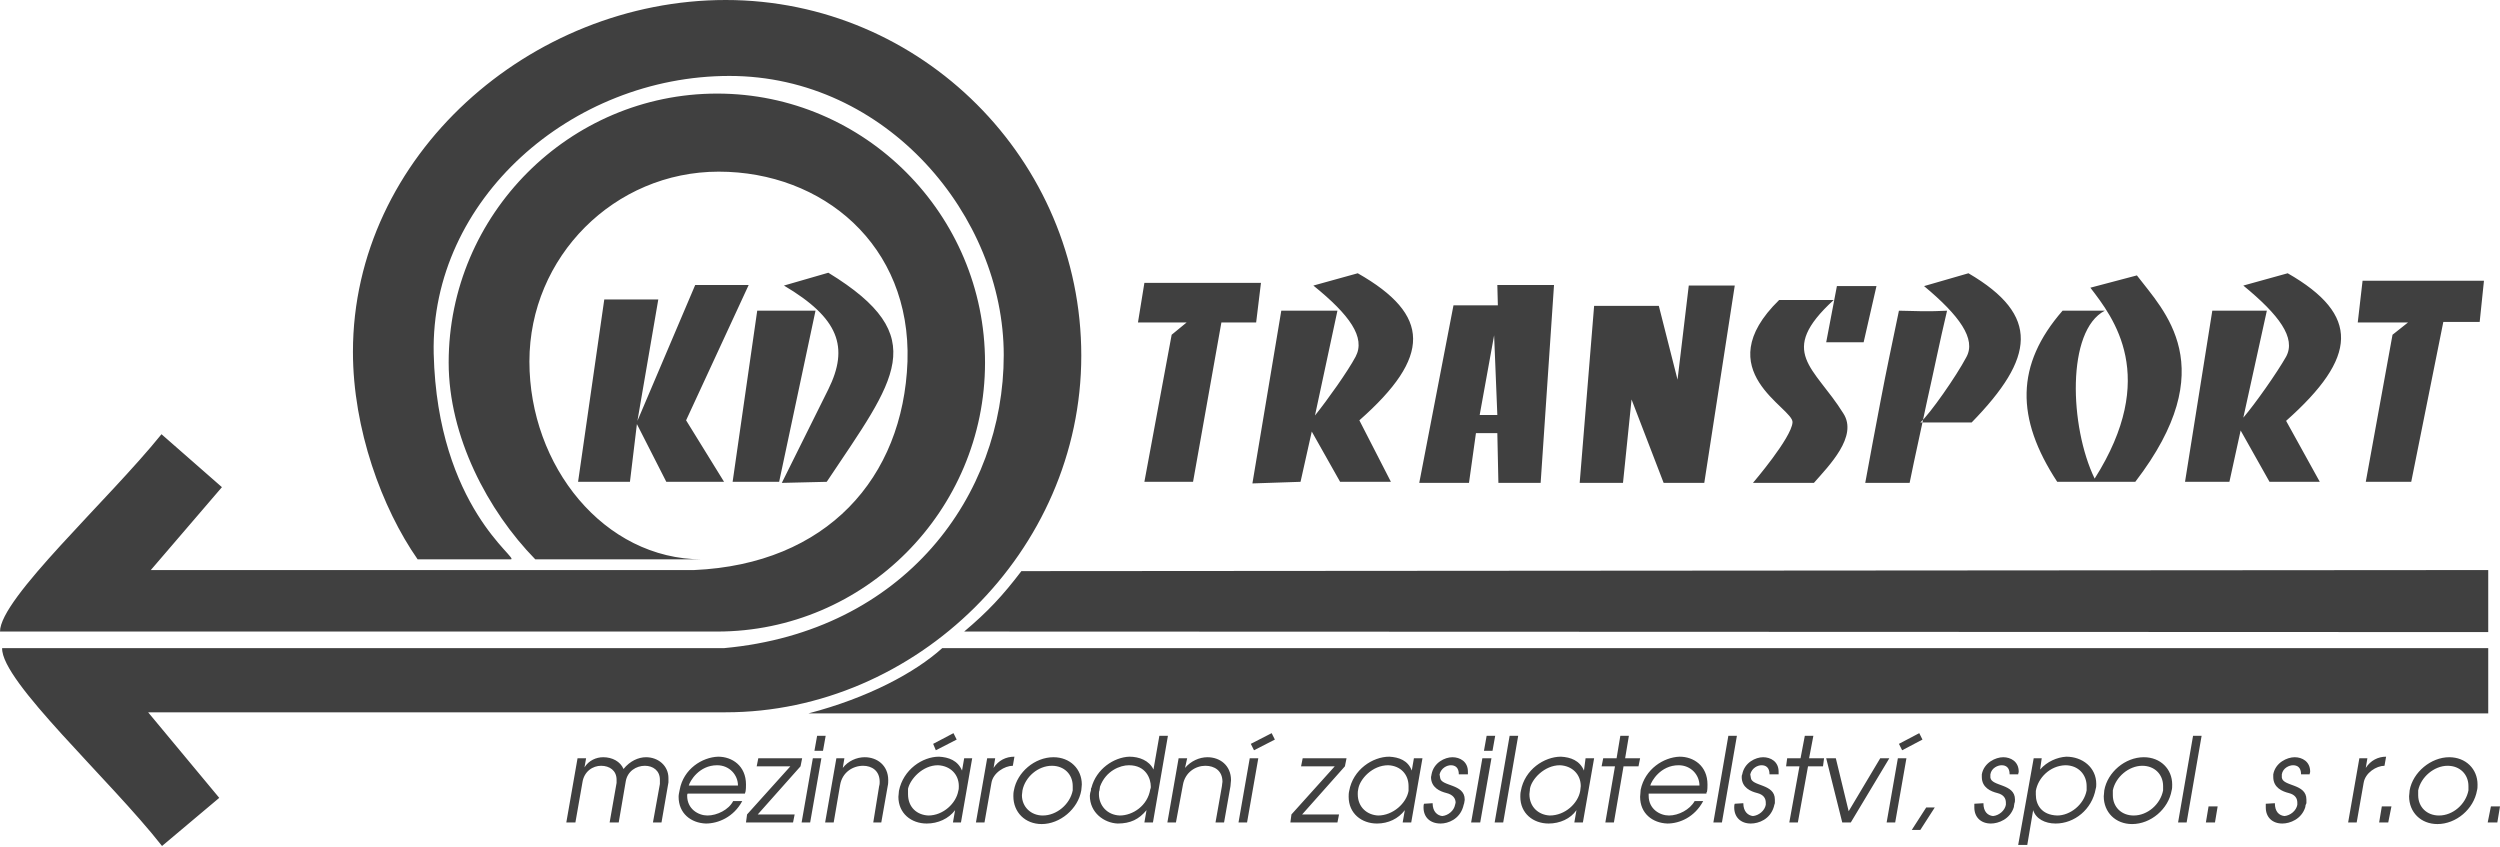 <?xml version="1.0" encoding="UTF-8" standalone="no"?> <svg xmlns="http://www.w3.org/2000/svg" xmlns:xlink="http://www.w3.org/1999/xlink" xmlns:serif="http://www.serif.com/" width="100%" height="100%" viewBox="0 0 561 190" version="1.1" xml:space="preserve" style="fill-rule:evenodd;clip-rule:evenodd;stroke-linejoin:round;stroke-miterlimit:2;"> <g transform="matrix(1,0,0,1,-17.04,-45.36)"> <g transform="matrix(0.75,0,0,-0.75,0,280.56)"> <clipPath id="_clip1"> <rect x="22.72" y="60.32" width="747.84" height="253.28"></rect> </clipPath> <g clip-path="url(#_clip1)"> <path d="M264.64,100.16L767.2,100.16L767.2,119.68L304.64,119.68C296.48,112.32 282.4,104.8 264.64,100.16ZM311.2,124.64L767.2,124.48L767.2,143.04L328.32,142.72C322.72,135.36 318.24,130.56 311.2,124.64ZM67.04,100.48L88.32,74.88L71.2,60.48C55.52,80.48 23.04,109.76 23.36,119.68L239.36,119.68C293.44,124.64 323.04,165.44 323.04,207.36C323.04,248.96 288,290.88 240.96,290.88C193.76,290.88 151.52,253.92 152.48,207.84C153.6,161.6 178.56,146.24 175.52,146.24L147.68,146.24C136.96,161.6 128.32,185.28 128.32,208.32C128.32,267.04 181.44,313.6 239.84,313.6C298.4,313.6 346.24,265.76 346.24,207.2C346.24,148.48 296.64,100.48 239.84,100.48L67.04,100.48ZM230.4,143.04C270.08,144.8 292.96,170.56 294.24,205.44C295.36,240.32 268.8,262.24 237.76,262.24C206.56,262.24 181.12,236.8 181.12,205.44C181.12,174.24 203.36,146.24 232.8,146.24L182.88,146.24C168.64,160.8 156.96,183.04 156.96,205.12C156.96,249.44 193.12,285.6 237.28,285.6C281.44,285.6 317.44,249.44 317.44,205.12C317.44,160.8 281.44,124.64 237.28,124.64L22.72,124.64C22.72,134.56 55.04,163.84 71.04,183.68L89.12,167.84L67.84,143.04L230.4,143.04ZM195.68,169.44L203.52,224L219.68,224L213.44,187.68L230.72,228.32L246.72,228.32L228,187.84L239.36,169.44L222.08,169.44L213.28,186.72L211.2,169.44L195.68,169.44ZM270.08,169.44L256.64,169.12L270.56,197.12C276.8,209.76 273.76,218.4 257.28,228.16L270.56,232C301.92,212.8 290.56,200.16 270.08,169.44ZM255.84,169.44L241.92,169.44L249.28,220.64L266.72,220.64L255.84,169.44ZM572.32,228L584.16,228L580.32,211.2L569.12,211.2L572.32,228ZM469.76,213.28L465.44,189.44L470.72,189.44L469.76,213.28ZM447.36,169.12L457.6,222.24L470.88,222.24L470.72,228.32L487.68,228.32L483.68,169.12L471.04,169.12L470.72,184L464.32,184L462.24,169.12L447.36,169.12ZM730.56,169.44L738.56,213.44L743.2,217.12L728.16,217.12L729.6,229.6L765.92,229.6L764.64,217.28L753.76,217.28L744.16,169.44L730.56,169.44ZM365.12,169.44L373.28,213.44L377.76,217.12L363.2,217.12L365.12,228.96L400,228.96L398.56,217.12L388.16,217.12L379.68,169.44L365.12,169.44ZM580.8,169.12C582.24,177.12 583.84,185.44 585.44,193.92C587.04,202.4 588.96,211.36 590.88,220.64C593.28,220.64 595.68,220.48 597.92,220.48C600.48,220.48 602.56,220.48 605.28,220.64C603.04,211.2 601.28,202.4 599.36,193.92C597.6,185.44 595.68,177.12 594.08,169.12L580.8,169.12ZM598.4,228L611.68,231.84C633.28,219.2 631.52,206.56 612.64,187.2L597.28,187.2C600.16,189.76 608,200.96 611.04,206.72C614.08,212.16 608.96,219.2 598.4,228ZM693.12,184.8L701.76,169.44L716.8,169.44L706.72,187.68C728.16,206.72 728.96,219.36 707.2,231.84L693.92,228.16C704.64,219.36 709.76,212.48 706.72,206.88C704,202.08 697.6,192.96 693.92,188.64L700.96,220.64L684.64,220.64L676.48,169.44L689.76,169.44L693.12,184.8ZM415.2,184.48L423.68,169.44L438.88,169.44L429.44,187.84C451.04,206.88 450.88,219.36 428.96,231.84L415.68,228.16C426.56,219.36 431.36,212.64 428.32,206.88C425.92,202.4 420,194.08 416.16,189.28L422.88,220.64L406.08,220.64L397.44,168.96L411.84,169.44L415.2,184.48ZM495.36,169.12L499.68,222.08L519.04,222.08L524.64,200L528,228.16L541.76,228.16L532.64,169.12L520.48,169.12L510.88,194.08L508.32,169.12L495.36,169.12ZM547.2,169.12C547.2,169.12 558.72,182.56 559.04,187.2C559.52,191.52 533.28,202.56 555.04,223.84L571.36,223.84C554.24,208.16 565.6,203.84 574.24,189.92C578.72,183.04 569.92,174.24 565.44,169.12L547.2,169.12ZM652.48,220.64L639.84,220.64C625.76,204.48 625.76,188.48 638.24,169.44L661.6,169.44C688,203.84 670.08,220.64 662.08,231.2L648.16,227.52C655.04,218.56 668.8,200.96 649.44,170.4C641.92,185.92 640.96,214.72 652.48,220.64ZM195.52,86.72L192.16,67.52L194.88,67.52L196.96,79.36C197.44,82.88 200.16,84.48 202.56,84.48C205.12,84.48 207.2,83.04 207.2,80.32L207.2,79.36L205.12,67.52L207.84,67.52L209.92,79.68C210.4,82.88 213.12,84.48 215.68,84.48C218.08,84.48 220.16,83.04 220.16,80.32L220.16,79.04L218.08,67.52L220.64,67.52L222.72,79.52L222.72,80.8C222.72,84.48 219.68,87.04 216,87.04C213.76,87.04 211.2,85.92 209.28,83.52C208.32,85.76 205.92,87.04 203.2,87.04C201.12,87.04 198.88,86.08 197.6,84L198.08,86.72L195.52,86.72ZM226.08,77.28C225.92,76.48 225.76,75.84 225.76,75.2C225.76,70.24 229.44,67.36 233.92,67.2C237.6,67.2 242.24,69.12 244.8,73.92L242.08,73.92C240.8,71.36 237.28,69.6 234.4,69.6C231.68,69.6 228.32,71.52 228.32,75.52C228.32,75.68 228.32,76 228.48,76.16L245.6,76.16C245.6,76.32 245.76,76.64 245.76,76.64C245.92,77.44 245.92,78.24 245.92,78.88C245.92,84.48 241.76,87.2 237.6,87.2C232.8,87.04 227.2,83.52 226.08,77.28ZM243.52,78.56L228.8,78.56C229.12,79.84 231.84,84.64 237.28,84.64C240.96,84.64 243.52,81.76 243.52,78.56ZM249.44,69.92L262.24,84.32L262.72,86.72L249.6,86.72L249.12,84.32L259.2,84.32L246.24,69.92L245.92,67.52L260,67.52L260.48,69.92L249.44,69.92ZM262.56,67.52L265.12,67.52L268.48,86.72L265.92,86.72L262.56,67.52ZM266.4,88.96L268.96,88.96L269.76,93.44L267.2,93.44L266.4,88.96ZM269.6,67.52L272.16,67.52L274.08,78.72C274.72,82.56 277.92,84.48 280.96,84.48C283.52,84.48 285.92,83.04 285.92,79.68C285.92,79.36 285.92,78.88 285.76,78.4L284,67.52L286.4,67.52L288.32,78.4C288.48,79.04 288.48,79.68 288.48,80.16C288.48,84.64 285.12,87.04 281.44,87.04C279.04,87.04 276.48,85.92 274.88,83.84L275.36,86.72L272.96,86.72L269.6,67.52ZM291.68,76.96C291.68,76.32 291.52,75.68 291.52,75.2C291.52,70.24 295.36,67.2 300,67.2C303.36,67.2 306.56,68.64 308.48,71.2L307.84,67.52L310.24,67.52L313.6,86.72L311.2,86.72L310.56,83.04C309.28,86.08 306.56,87.04 303.68,87.2C298.72,87.2 292.96,83.36 291.68,76.96ZM294.4,77.6C295.04,80.48 298.72,84.64 303.36,84.64C307.04,84.48 309.6,81.92 309.6,78.4C309.6,77.92 309.6,77.44 309.44,76.96C308.8,73.28 304.96,69.6 300.48,69.6C297.12,69.76 294.4,72 294.4,76L294.4,77.6ZM301.92,91.04L302.72,89.12L308.96,92.32L308,94.24L301.92,91.04ZM314.72,67.52L317.28,67.52L319.36,79.36C319.84,82.4 323.36,84.48 325.76,84.48L326.24,87.2C323.68,87.2 321.44,86.08 320,83.84L320.48,86.72L318.08,86.72L314.72,67.52ZM337.92,87.04C332.32,87.04 327.04,82.56 326.08,77.12C325.92,76.48 325.92,75.84 325.92,75.36C325.92,70.56 329.44,67.04 334.4,67.04C339.84,67.04 345.28,71.52 346.24,77.12C346.24,77.6 346.4,78.24 346.4,78.88C346.4,83.52 342.88,87.04 337.92,87.04ZM337.44,84.48C341.12,84.48 343.68,81.92 343.68,78.4L343.68,77.12C342.88,72.96 338.88,69.6 334.72,69.6C331.2,69.6 328.48,72.16 328.48,75.68C328.48,76.16 328.64,76.64 328.64,77.12C329.44,81.12 333.28,84.48 337.44,84.48ZM349.28,77.92C349.12,77.76 349.12,77.44 349.12,77.12C348.96,76.64 348.8,76 348.8,75.52C348.8,70.4 353.12,67.36 357.12,67.2C360.96,67.2 363.52,68.48 365.76,71.2L365.12,67.52L367.68,67.52L372.16,93.44L369.6,93.44L367.84,83.36C366.56,86.08 363.52,87.2 360.64,87.2C356,87.04 350.72,83.52 349.28,77.92ZM351.84,78.24C353.6,83.04 357.92,84.64 360.48,84.64C365.6,84.64 367.04,80.64 367.04,78.24C367.04,77.92 367.04,77.76 366.88,77.44C366.08,72.48 361.6,69.6 357.76,69.6C353.92,69.76 351.52,72.64 351.52,76C351.52,76.32 351.52,76.8 351.68,77.12C351.68,77.44 351.84,77.92 351.84,78.24ZM372,67.52L374.56,67.52L376.64,78.72C377.28,82.56 380.48,84.48 383.36,84.48C386.08,84.48 388.48,83.04 388.48,79.68C388.48,79.36 388.32,78.88 388.32,78.4L386.4,67.52L388.96,67.52L390.88,78.4C390.88,79.04 391.04,79.68 391.04,80.16C391.04,84.64 387.68,87.04 384,87.04C381.6,87.04 379.04,85.92 377.28,83.84L377.92,86.72L375.36,86.72L372,67.52ZM393.28,67.52L395.84,67.52L399.2,86.72L396.64,86.72L393.28,67.52ZM396.96,91.04L397.92,89.12L404.16,92.32L403.2,94.24L396.96,91.04ZM412.32,69.92L425.12,84.32L425.6,86.72L412.48,86.72L412,84.32L422.08,84.32L409.12,69.92L408.8,67.52L422.88,67.52L423.36,69.92L412.32,69.92ZM426.4,76.96C426.24,76.32 426.24,75.68 426.24,75.2C426.24,70.24 430.08,67.2 434.72,67.2C438.08,67.2 441.12,68.64 443.04,71.2L442.4,67.52L444.96,67.52L448.32,86.72L445.76,86.72L445.12,83.04C444,86.08 441.28,87.04 438.4,87.2C433.44,87.2 427.52,83.36 426.4,76.96ZM429.12,77.6C429.6,80.48 433.28,84.64 438.08,84.64C441.76,84.48 444.16,81.92 444.16,78.4L444.16,76.96C443.52,73.28 439.52,69.6 435.04,69.6C431.84,69.76 428.96,72 428.96,76C428.96,76.48 428.96,76.96 429.12,77.6ZM450.88,81.12C450.88,77.92 453.6,76.8 455.52,76.32C457.44,75.84 458.24,74.72 458.24,73.44C458.24,73.28 458.08,72.96 458.08,72.8C457.76,71.04 456,69.6 454.24,69.44C452.8,69.6 451.36,70.72 451.36,73.28L448.8,73.12C448.64,72.8 448.64,72.32 448.64,72C448.64,69.12 450.56,67.2 453.76,67.2C456,67.2 459.36,68.48 460.48,72.16C460.64,72.64 460.64,72.96 460.8,73.28C460.8,73.6 460.96,73.92 460.96,74.4C460.96,79.2 453.76,78.24 453.6,80.96C453.6,81.28 453.44,81.6 453.44,81.92C453.92,83.84 455.68,84.64 456.8,84.64C458.08,84.64 459.2,84 459.2,81.92L461.92,81.92L461.92,82.72C461.92,85.76 459.52,87.04 457.28,87.04C455.04,87.04 451.68,85.44 451.04,81.92C451.04,81.6 450.88,81.28 450.88,81.12ZM462.88,67.52L465.6,67.52L468.96,86.72L466.24,86.72L462.88,67.52ZM466.72,88.96L469.28,88.96L470.08,93.44L467.52,93.44L466.72,88.96ZM469.92,67.52L472.48,67.52L476.96,93.44L474.4,93.44L469.92,67.52ZM477.76,76.96C477.6,76.32 477.6,75.68 477.6,75.2C477.6,70.24 481.44,67.2 486.08,67.2C489.44,67.2 492.64,68.64 494.4,71.2L493.76,67.52L496.32,67.52L499.68,86.72L497.12,86.72L496.64,83.04C495.36,86.08 492.64,87.04 489.76,87.2C484.8,87.2 478.88,83.36 477.76,76.96ZM480.48,77.6C480.96,80.48 484.8,84.64 489.44,84.64C493.12,84.48 495.68,81.92 495.68,78.4C495.68,77.92 495.52,77.44 495.52,76.96C494.88,73.28 491.04,69.6 486.4,69.6C483.2,69.76 480.32,72 480.32,76C480.32,76.48 480.48,76.96 480.48,77.6ZM503.04,67.52L505.6,67.52L508.48,84.32L512.96,84.32L513.44,86.72L508.96,86.72L510.08,93.44L507.52,93.44L506.4,86.72L502.4,86.72L501.92,84.32L505.92,84.32L503.04,67.52ZM513.6,77.28C513.6,76.48 513.44,75.84 513.44,75.2C513.44,70.24 517.12,67.36 521.6,67.2C525.28,67.2 529.76,69.12 532.32,73.92L529.76,73.92C528.32,71.36 524.96,69.6 522.08,69.6C519.36,69.6 516,71.52 516,75.52L516,76.16L533.28,76.16C533.28,76.32 533.28,76.64 533.44,76.64C533.6,77.44 533.6,78.24 533.6,78.88C533.6,84.48 529.44,87.2 525.28,87.2C520.48,87.04 514.88,83.52 513.6,77.28ZM531.2,78.56L516.48,78.56C516.8,79.84 519.52,84.64 524.96,84.64C528.64,84.64 531.2,81.76 531.2,78.56ZM535.36,67.52L537.92,67.52L542.4,93.44L539.84,93.44L535.36,67.52ZM543.84,81.12C543.84,77.92 546.56,76.8 548.48,76.32C550.4,75.84 551.04,74.72 551.04,73.44L551.04,72.8C550.72,71.04 548.96,69.6 547.2,69.44C545.76,69.6 544.32,70.72 544.32,73.28L541.76,73.12C541.6,72.8 541.6,72.32 541.6,72C541.6,69.12 543.52,67.2 546.56,67.2C548.96,67.2 552.32,68.48 553.44,72.16C553.6,72.64 553.6,72.96 553.76,73.28L553.76,74.4C553.76,79.2 546.72,78.24 546.56,80.96C546.56,81.28 546.4,81.6 546.4,81.92C546.88,83.84 548.64,84.64 549.76,84.64C551.04,84.64 552.16,84 552.16,81.92L554.88,81.92L554.88,82.72C554.88,85.76 552.48,87.04 550.24,87.04C548,87.04 544.64,85.44 544,81.92C543.84,81.6 543.84,81.28 543.84,81.12ZM558.08,67.52L560.64,67.52L563.68,84.32L568.16,84.32L568.48,86.72L564,86.72L565.28,93.44L562.72,93.44L561.44,86.72L557.44,86.72L557.12,84.32L561.12,84.32L558.08,67.52ZM573.92,67.52L576.48,67.52L588,86.72L585.28,86.72L575.84,70.88L572,86.72L569.12,86.72L573.92,67.52ZM587.2,67.52L589.76,67.52L593.12,86.72L590.56,86.72L587.2,67.52ZM590.88,91.04L591.84,89.12L597.92,92.32L596.96,94.24L590.88,91.04ZM599.04,72L594.72,65.28L597.28,65.28L601.6,72L599.04,72ZM615.68,81.12C615.68,77.92 618.4,76.8 620.32,76.32C622.24,75.84 622.88,74.72 622.88,73.44L622.88,72.8C622.56,71.04 620.8,69.6 619.04,69.44C617.44,69.6 616.16,70.72 616.16,73.28L613.44,73.12L613.44,72C613.44,69.12 615.36,67.2 618.4,67.2C620.64,67.2 624.16,68.48 625.28,72.16C625.28,72.64 625.44,72.96 625.44,73.28C625.6,73.6 625.6,73.92 625.6,74.4C625.6,79.2 618.56,78.24 618.24,80.96L618.24,81.92C618.56,83.84 620.48,84.64 621.6,84.64C622.88,84.64 624,84 624,81.92L626.56,81.92C626.56,82.24 626.72,82.4 626.72,82.72C626.72,85.76 624.32,87.04 622.08,87.04C619.84,87.04 616.32,85.44 615.68,81.92L615.68,81.12ZM626.56,60.8L629.28,60.8L631.04,71.2C631.84,68.64 634.56,67.2 637.76,67.2C643.36,67.2 648.64,71.36 649.76,77.6C649.92,78.08 649.92,78.56 649.92,79.04C649.92,84 645.76,87.2 640.96,87.2C638.24,87.04 635.2,85.76 633.12,83.36L633.6,86.72L631.2,86.72L626.56,60.8ZM631.84,76.96C632.48,80.8 636,84.48 640.64,84.64C644.64,84.64 647.04,81.76 647.04,78.4L647.04,77.12C646.24,72.8 642.08,69.6 638.24,69.6C633.44,69.76 631.84,72.96 631.84,75.84L631.84,76.96ZM664.16,87.04C658.56,87.04 653.28,82.56 652.32,77.12C652.32,76.48 652.16,75.84 652.16,75.36C652.16,70.56 655.68,67.04 660.64,67.04C666.24,67.04 671.52,71.52 672.48,77.12C672.64,77.6 672.64,78.24 672.64,78.88C672.64,83.52 669.12,87.04 664.16,87.04ZM663.68,84.48C667.36,84.48 669.92,81.92 669.92,78.4L669.92,77.12C669.12,72.96 665.28,69.6 661.12,69.6C657.44,69.6 654.88,72.16 654.88,75.68L654.88,77.12C655.68,81.12 659.68,84.48 663.68,84.48ZM674.4,67.52L676.96,67.52L681.44,93.44L678.88,93.44L674.4,67.52ZM682.72,67.52L685.44,67.52L686.24,72.32L683.52,72.32L682.72,67.52ZM702.88,81.12C702.88,77.92 705.6,76.8 707.52,76.32C709.44,75.84 710.08,74.72 710.08,73.44L710.08,72.8C709.76,71.04 708,69.6 706.24,69.44C704.64,69.6 703.36,70.72 703.36,73.28L700.64,73.12L700.64,72C700.64,69.12 702.56,67.2 705.6,67.2C707.84,67.2 711.36,68.48 712.48,72.16C712.48,72.64 712.64,72.96 712.8,73.28L712.8,74.4C712.8,79.2 705.76,78.24 705.44,80.96L705.44,81.92C705.76,83.84 707.68,84.64 708.8,84.64C710.08,84.64 711.2,84 711.2,81.92L713.76,81.92C713.76,82.24 713.92,82.4 713.92,82.72C713.92,85.76 711.52,87.04 709.28,87.04C707.04,87.04 703.52,85.44 702.88,81.92L702.88,81.12ZM725.28,67.52L727.84,67.52L729.92,79.36C730.4,82.4 733.76,84.48 736.16,84.48L736.64,87.2C734.24,87.2 732,86.08 730.56,83.84L731.04,86.72L728.64,86.72L725.28,67.52ZM734.56,67.52L737.28,67.52L738.24,72.32L735.36,72.32L734.56,67.52ZM755.52,87.04C750.08,87.04 744.64,82.56 743.68,77.12C743.68,76.48 743.52,75.84 743.52,75.36C743.52,70.56 747.04,67.04 752,67.04C757.6,67.04 762.88,71.52 763.84,77.12C764,77.6 764,78.24 764,78.88C764,83.52 760.48,87.04 755.52,87.04ZM755.04,84.48C758.72,84.48 761.28,81.92 761.28,78.4L761.28,77.12C760.48,72.96 756.64,69.6 752.48,69.6C748.8,69.6 746.24,72.16 746.24,75.68L746.24,77.12C747.04,81.12 751.04,84.48 755.04,84.48ZM767.04,67.52L769.92,67.52L770.72,72.32L768,72.32L767.04,67.52Z" style="fill:rgb(64,64,64);"></path> </g> </g> </g> </svg> 